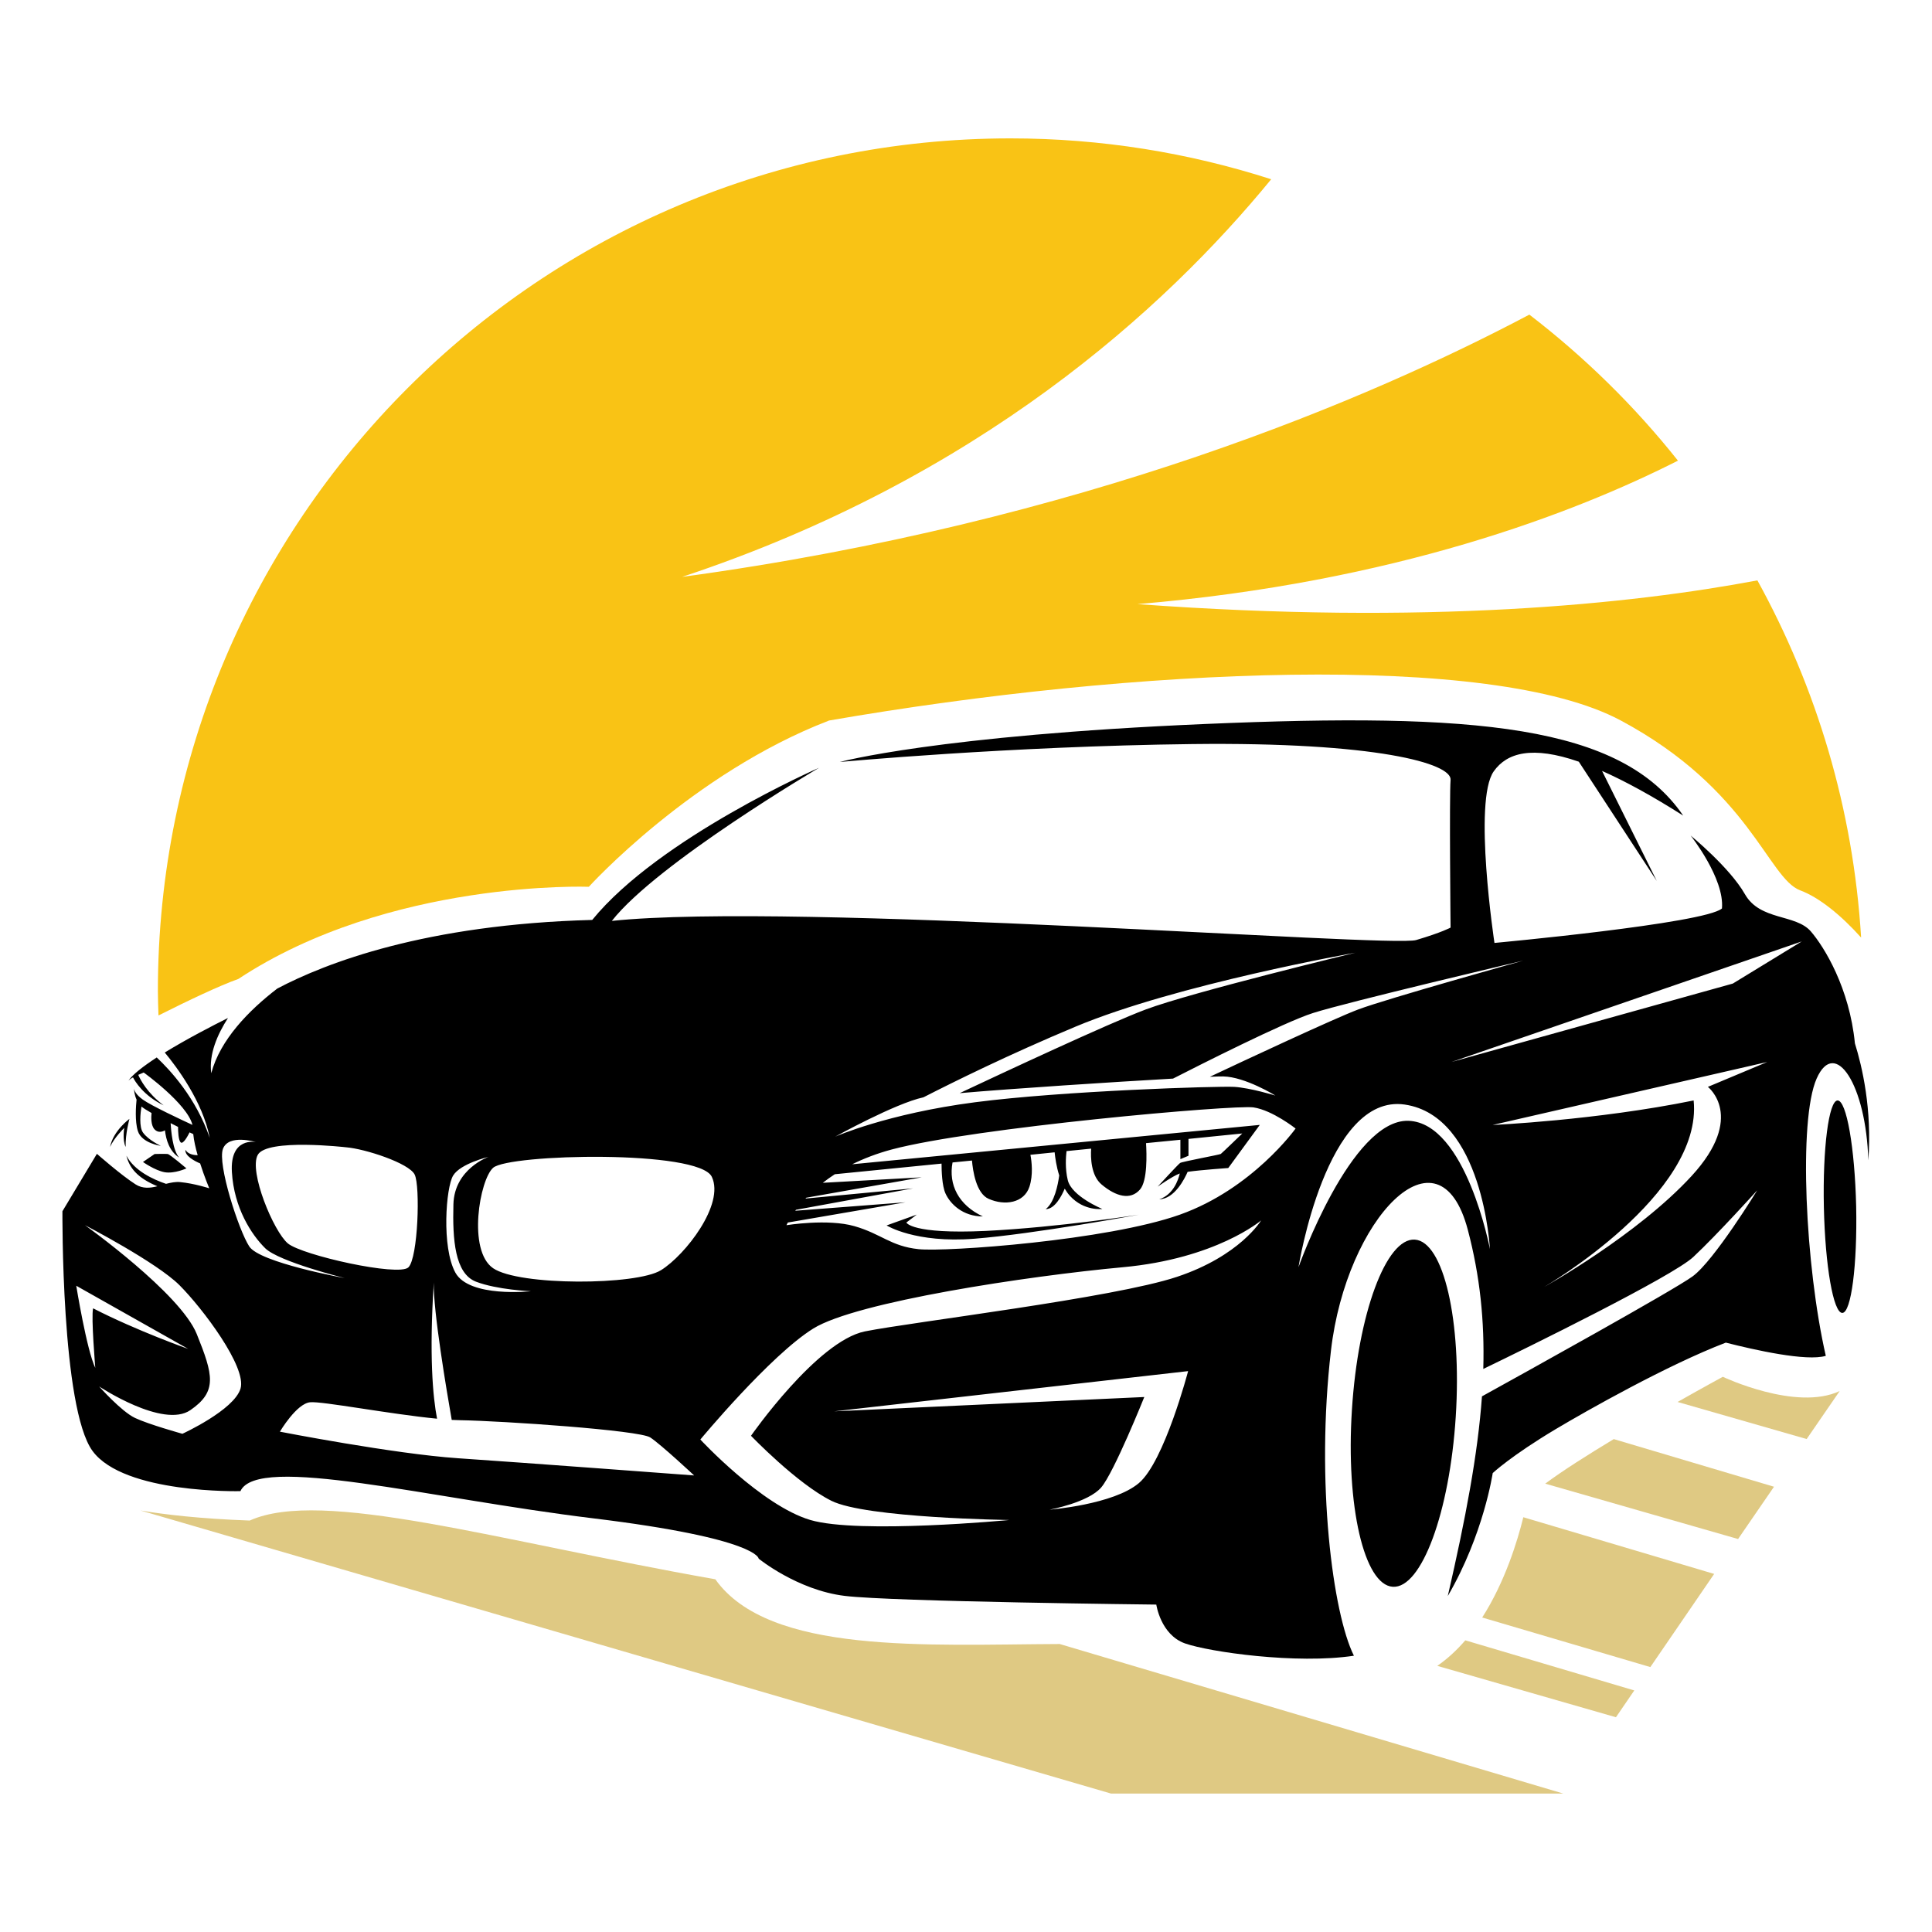 <?xml version="1.0" encoding="utf-8"?>
<!-- Generator: Adobe Illustrator 16.0.0, SVG Export Plug-In . SVG Version: 6.00 Build 0)  -->
<!DOCTYPE svg PUBLIC "-//W3C//DTD SVG 1.1//EN" "http://www.w3.org/Graphics/SVG/1.1/DTD/svg11.dtd">
<svg version="1.1" id="Calque_1" xmlns="http://www.w3.org/2000/svg" xmlns:xlink="http://www.w3.org/1999/xlink" x="0px" y="0px"
	 width="32px" height="32px" viewBox="0 0 32 32" enable-background="new 0 0 32 32" xml:space="preserve">
<path d="M24.112,23.461c-0.101,1.589-0.568,2.852-1.043,2.821c-0.475-0.029-0.779-1.342-0.677-2.93
	c0.1-1.588,0.566-2.852,1.042-2.82C23.91,20.563,24.213,21.874,24.112,23.461z M30.436,18.227c-0.146,0.004-0.248,0.795-0.227,1.767
	c0.021,0.97,0.157,1.756,0.306,1.752c0.147-0.003,0.249-0.793,0.229-1.765C30.721,19.009,30.584,18.225,30.436,18.227z
	 M15.012,20.249l0.172-0.131l-0.499,0.179c0,0,0.475,0.298,1.456,0.22c0.982-0.077,2.722-0.398,2.722-0.398
	s-1.308,0.208-2.537,0.269C15.096,20.445,15.012,20.249,15.012,20.249z M2.223,18.01c0,0-0.002,0.008,0,0.021
	C2.222,18.019,2.223,18.01,2.223,18.01z M3.088,19.352c0,0-0.271-0.231-0.31-0.238c-0.038-0.005-0.217,0-0.217,0l-0.193,0.132
	c0,0,0.197,0.14,0.36,0.17C2.892,19.443,3.088,19.352,3.088,19.352z M2.058,18.681c0,0-0.034,0.199,0.023,0.316
	c-0.006-0.22,0.063-0.465,0.063-0.465s-0.27,0.197-0.321,0.465C1.891,18.844,2.058,18.681,2.058,18.681z M30.945,19.219
	c-0.035-1.248-0.551-2.044-0.856-1.354c-0.304,0.688-0.188,3.11,0.152,4.592c-0.319,0.096-1.178-0.097-1.656-0.219
	c-0.969,0.371-2.305,1.128-2.814,1.431c-0.745,0.445-1.047,0.73-1.047,0.73s-0.149,1.015-0.744,2.036
	c0.296-1.287,0.497-2.347,0.566-3.307c0.682-0.377,3.183-1.762,3.49-1.988c0.356-0.261,1.069-1.425,1.069-1.425
	s-0.653,0.725-1.058,1.104c-0.345,0.324-2.771,1.513-3.479,1.855c0.022-0.795-0.054-1.537-0.256-2.303
	c-0.475-1.807-2.014-0.19-2.267,1.998c-0.255,2.188,0.031,4.358,0.38,5.055c-0.95,0.144-2.394-0.062-2.798-0.204
	c-0.404-0.144-0.475-0.643-0.475-0.643s-4.375-0.048-5.16-0.144c-0.785-0.095-1.426-0.617-1.426-0.617s0-0.333-2.735-0.667
	c-2.734-0.332-5.563-1.069-5.849-0.451c0,0-1.926,0.048-2.449-0.665c-0.522-0.713-0.499-3.971-0.499-3.971l0.571-0.951
	c0,0,0.404,0.356,0.642,0.507c0.116,0.073,0.238,0.061,0.36,0.03c-0.333-0.138-0.465-0.307-0.513-0.506
	c0.13,0.25,0.446,0.395,0.656,0.466c0.08-0.02,0.157-0.036,0.233-0.029c0.238,0.023,0.483,0.103,0.483,0.103
	s-0.079-0.187-0.151-0.412c-0.089-0.037-0.256-0.124-0.244-0.226c0.04,0.072,0.134,0.089,0.203,0.09
	c-0.034-0.119-0.063-0.243-0.073-0.35c-0.018-0.008-0.039-0.018-0.061-0.028c-0.032,0.063-0.109,0.206-0.149,0.164
	c-0.036-0.038-0.042-0.179-0.042-0.255c-0.04-0.021-0.081-0.041-0.123-0.062c0.007,0.12,0.034,0.45,0.141,0.57
	c-0.162-0.104-0.217-0.297-0.235-0.451c-0.037,0.021-0.111,0.049-0.172-0.016c-0.061-0.066-0.058-0.199-0.05-0.271
	c-0.074-0.042-0.133-0.079-0.167-0.107c-0.017,0.104-0.043,0.338,0.027,0.433c0.092,0.126,0.294,0.218,0.294,0.218
	s-0.315-0.042-0.38-0.244c-0.053-0.163-0.032-0.427-0.022-0.522c-0.034-0.074-0.041-0.147-0.042-0.183
	c0.004,0.033,0.029,0.098,0.143,0.181c0.136,0.1,0.659,0.345,0.825,0.421c-0.088-0.351-0.808-0.868-0.808-0.868
	S2.34,17.78,2.29,17.803c0.033,0.077,0.148,0.302,0.421,0.505c-0.338-0.162-0.479-0.405-0.508-0.463
	c-0.039,0.021-0.071,0.045-0.082,0.063c0.068-0.106,0.25-0.246,0.475-0.393c0.222,0.208,0.651,0.67,0.878,1.332
	c-0.115-0.601-0.55-1.179-0.745-1.414c0.364-0.224,0.796-0.447,1.047-0.572c-0.175,0.272-0.319,0.601-0.277,0.915
	c0.148-0.555,0.619-1.038,1.093-1.402c0.806-0.426,2.459-1.064,5.217-1.137c1.11-1.362,3.757-2.52,3.757-2.52
	s-2.679,1.577-3.432,2.536c3.035-0.317,12.895,0.444,13.322,0.317c0.428-0.127,0.57-0.206,0.57-0.206s-0.022-2.172,0-2.446
	c0.024-0.274-1.235-0.63-4.278-0.594c-3.044,0.036-5.838,0.297-5.838,0.297s1.605-0.44,6.063-0.63s6.876,0.012,7.906,1.518
	c-0.523-0.332-0.967-0.573-1.344-0.74l0.906,1.822l-1.291-1.975c-0.773-0.268-1.191-0.149-1.409,0.16
	c-0.345,0.487,0.012,2.842,0.012,2.842s3.482-0.321,3.768-0.571c0.044-0.5-0.519-1.208-0.519-1.208s0.646,0.527,0.899,0.971
	s0.841,0.325,1.093,0.618c0.222,0.257,0.64,0.938,0.729,1.853C30.843,17.664,31.009,18.376,30.945,19.219z M13.833,18.827
	c0,0,0.856-0.38,2.315-0.57c1.458-0.19,4.026-0.27,4.296-0.255c0.268,0.017,0.681,0.144,0.681,0.144s-0.5-0.31-0.865-0.317
	c-0.035-0.001-0.113,0.001-0.221,0.006c0.529-0.25,2.065-0.968,2.457-1.115c0.476-0.179,2.734-0.809,2.734-0.809
	s-2.926,0.689-3.483,0.868c-0.478,0.152-1.913,0.879-2.318,1.086c-1.005,0.057-2.646,0.164-3.534,0.241
	c0.673-0.316,2.469-1.157,3.082-1.386c0.762-0.286,3.472-0.94,3.472-0.94s-2.96,0.523-4.636,1.225
	c-1.096,0.458-2.013,0.912-2.518,1.17C14.828,18.275,13.833,18.827,13.833,18.827z M8.168,19.342c-0.223,0.196-0.428,1.371,0,1.664
	s2.378,0.286,2.782,0.031c0.404-0.252,1.055-1.092,0.84-1.545C11.576,19.04,8.43,19.112,8.168,19.342z M7.542,21.078
	c0.23,0.42,1.252,0.309,1.252,0.309s-0.563-0.024-0.912-0.159c-0.348-0.136-0.388-0.696-0.372-1.282
	c0.016-0.588,0.583-0.785,0.583-0.785s-0.465,0.11-0.587,0.309C7.385,19.667,7.312,20.658,7.542,21.078z M4.768,20.595
	c0.238,0.197,1.838,0.554,1.997,0.396c0.159-0.159,0.198-1.347,0.103-1.537c-0.095-0.19-0.823-0.426-1.133-0.451
	c0,0-1.315-0.152-1.466,0.126C4.119,19.405,4.531,20.396,4.768,20.595z M1.542,21.67c0.731,0.375,1.575,0.672,1.575,0.672
	l-1.854-1.046c0,0,0.172,1.063,0.315,1.36C1.579,22.656,1.507,21.813,1.542,21.67z M2.973,21.287
	c-0.38-0.38-1.565-0.994-1.565-0.994s1.577,1.126,1.851,1.803c0.273,0.678,0.345,0.951-0.107,1.261
	c-0.452,0.309-1.51-0.393-1.51-0.393s0.369,0.416,0.595,0.522c0.226,0.107,0.784,0.262,0.784,0.262s0.856-0.392,0.963-0.749
	C4.09,22.643,3.354,21.668,2.973,21.287z M5.708,21.169c0,0-1.082-0.269-1.314-0.493c-0.232-0.228-0.518-0.672-0.553-1.261
	c-0.036-0.588,0.396-0.499,0.396-0.499s-0.449-0.138-0.544,0.112c-0.095,0.25,0.261,1.35,0.435,1.616
	C4.298,20.913,5.708,21.169,5.708,21.169z M11.497,24.438c0,0-0.547-0.511-0.726-0.629c-0.178-0.12-2.437-0.274-3.15-0.286
	c-0.043-0.001-0.09-0.003-0.139-0.005C7.4,23.051,7.172,21.7,7.185,21.244c-0.078,1.204-0.016,1.892,0.054,2.254
	c-0.777-0.075-1.912-0.293-2.103-0.272c-0.226,0.022-0.5,0.487-0.5,0.487s1.89,0.368,2.949,0.44
	C8.644,24.224,11.497,24.438,11.497,24.438z M19.679,22.71l-5.861,0.666l5.135-0.237c0,0-0.5,1.247-0.713,1.497
	c-0.214,0.251-0.856,0.369-0.856,0.369s1.058-0.084,1.479-0.44C19.286,24.208,19.679,22.71,19.679,22.71z M20.888,20.214
	c0,0-0.744,0.635-2.298,0.776c-1.553,0.143-4.407,0.571-5.12,1.015c-0.713,0.443-1.87,1.838-1.87,1.838s1.014,1.094,1.822,1.333
	c0.809,0.237,3.297,0,3.297,0s-2.378-0.032-2.948-0.318c-0.571-0.284-1.332-1.077-1.332-1.077s1.094-1.569,1.887-1.729
	c0.792-0.158,4.121-0.554,5.167-0.903C20.539,20.801,20.888,20.214,20.888,20.214z M21.459,18.692c0,0-0.381-0.302-0.697-0.35
	c-0.317-0.047-4.629,0.334-5.992,0.697c-0.25,0.067-0.467,0.152-0.655,0.245l6.751-0.652l-0.522,0.714c0,0-0.445,0.031-0.673,0.063
	c-0.048,0.111-0.216,0.449-0.469,0.455c0.229-0.076,0.312-0.314,0.339-0.428c-0.127,0.048-0.367,0.219-0.367,0.219
	s0.339-0.37,0.373-0.393c0.037-0.023,0.654-0.136,0.673-0.149c0.018-0.012,0.356-0.339,0.356-0.339l-0.891,0.09v0.279l-0.134,0.056
	v-0.321l-0.569,0.056c0.011,0.174,0.026,0.626-0.101,0.769c-0.158,0.18-0.396,0.116-0.634-0.083
	c-0.178-0.148-0.184-0.449-0.174-0.595l-0.408,0.041c-0.011,0.095-0.026,0.29,0.021,0.482c0.065,0.268,0.572,0.476,0.572,0.476
	s-0.299,0.042-0.536-0.216c-0.032-0.035-0.061-0.076-0.087-0.12c-0.05,0.118-0.163,0.34-0.315,0.339
	c0.146-0.111,0.203-0.404,0.224-0.558c-0.047-0.147-0.067-0.296-0.076-0.383l-0.401,0.041c0.021,0.109,0.048,0.332-0.016,0.528
	c-0.089,0.272-0.41,0.32-0.677,0.201c-0.207-0.091-0.261-0.468-0.275-0.634l-0.322,0.032c-0.069,0.366,0.097,0.705,0.502,0.894
	c-0.333,0-0.541-0.208-0.619-0.381c-0.058-0.129-0.065-0.378-0.065-0.494l-1.768,0.176c-0.072,0.047-0.138,0.094-0.199,0.142
	l1.64-0.091l-1.914,0.338c-0.004,0.004-0.009,0.009-0.013,0.014l1.784-0.169l-1.941,0.355c-0.004,0.006-0.008,0.011-0.012,0.016
	l1.826-0.14l-1.949,0.335l0,0c-0.016,0.027-0.022,0.044-0.022,0.044s0.681-0.111,1.125,0.016s0.602,0.333,1.062,0.381
	s3.122-0.143,4.327-0.571C20.746,19.691,21.459,18.692,21.459,18.692z M24.678,20.689c0,0-0.113-2.204-1.411-2.394
	c-1.301-0.19-1.76,2.694-1.76,2.694s0.871-2.456,1.822-2.425C24.281,18.598,24.678,20.689,24.678,20.689z M29.271,17.59
	l-4.549,1.043c0,0,1.712-0.076,3.33-0.406c0.158,1.557-2.474,3.088-2.474,3.088s1.538-0.855,2.441-1.838
	c0.903-0.983,0.269-1.475,0.269-1.475L29.271,17.59z M29.843,15.593l-5.802,1.997l4.66-1.299L29.843,15.593z"/>
<path fill="#F9C315" d="M18.84,10.006c4.263-0.36,7.246-1.512,8.952-2.376c-0.718-0.904-1.546-1.716-2.461-2.419
	c-2.603,1.377-7.394,3.44-14.033,4.344c4.904-1.626,7.987-4.425,9.757-6.586c-1.361-0.438-2.812-0.677-4.318-0.677
	c-7.799,0-14.122,6.323-14.122,14.123c0,0.135,0.006,0.269,0.01,0.404c0.486-0.244,1.01-0.494,1.322-0.604
	c2.502-1.651,5.806-1.527,5.806-1.527s1.702-1.878,3.979-2.754c5.056-0.876,10.979-1.145,13.114,0
	c2.138,1.145,2.437,2.612,2.971,2.813c0.313,0.117,0.672,0.407,1.009,0.782c-0.131-2.136-0.74-4.141-1.718-5.916
	C27.011,10.008,23.629,10.357,18.84,10.006z"/>
<path fill="#DFC983" d="M27.335,27.612l-2.785-0.821c0.379-0.592,0.586-1.274,0.681-1.661l3.161,0.939L27.335,27.612z
	 M29.383,24.625l-2.654-0.789c-0.43,0.26-0.847,0.523-1.135,0.738l3.194,0.917L29.383,24.625z M30.471,23.04
	c-0.721,0.34-1.936-0.236-1.936-0.236s-0.315,0.171-0.749,0.417l2.138,0.614L30.471,23.04z M27.069,27.999l-2.799-0.83
	c-0.138,0.16-0.292,0.304-0.464,0.423l2.959,0.851L27.069,27.999z M25.896,29.708l-8.344-2.478
	c-2.201,0.009-4.816,0.179-5.704-1.072c-3.658-0.647-6.512-1.511-7.712-0.973c-0.826-0.03-1.412-0.1-1.805-0.166H2.329l16.073,4.688
	H25.896z"/>
</svg>

